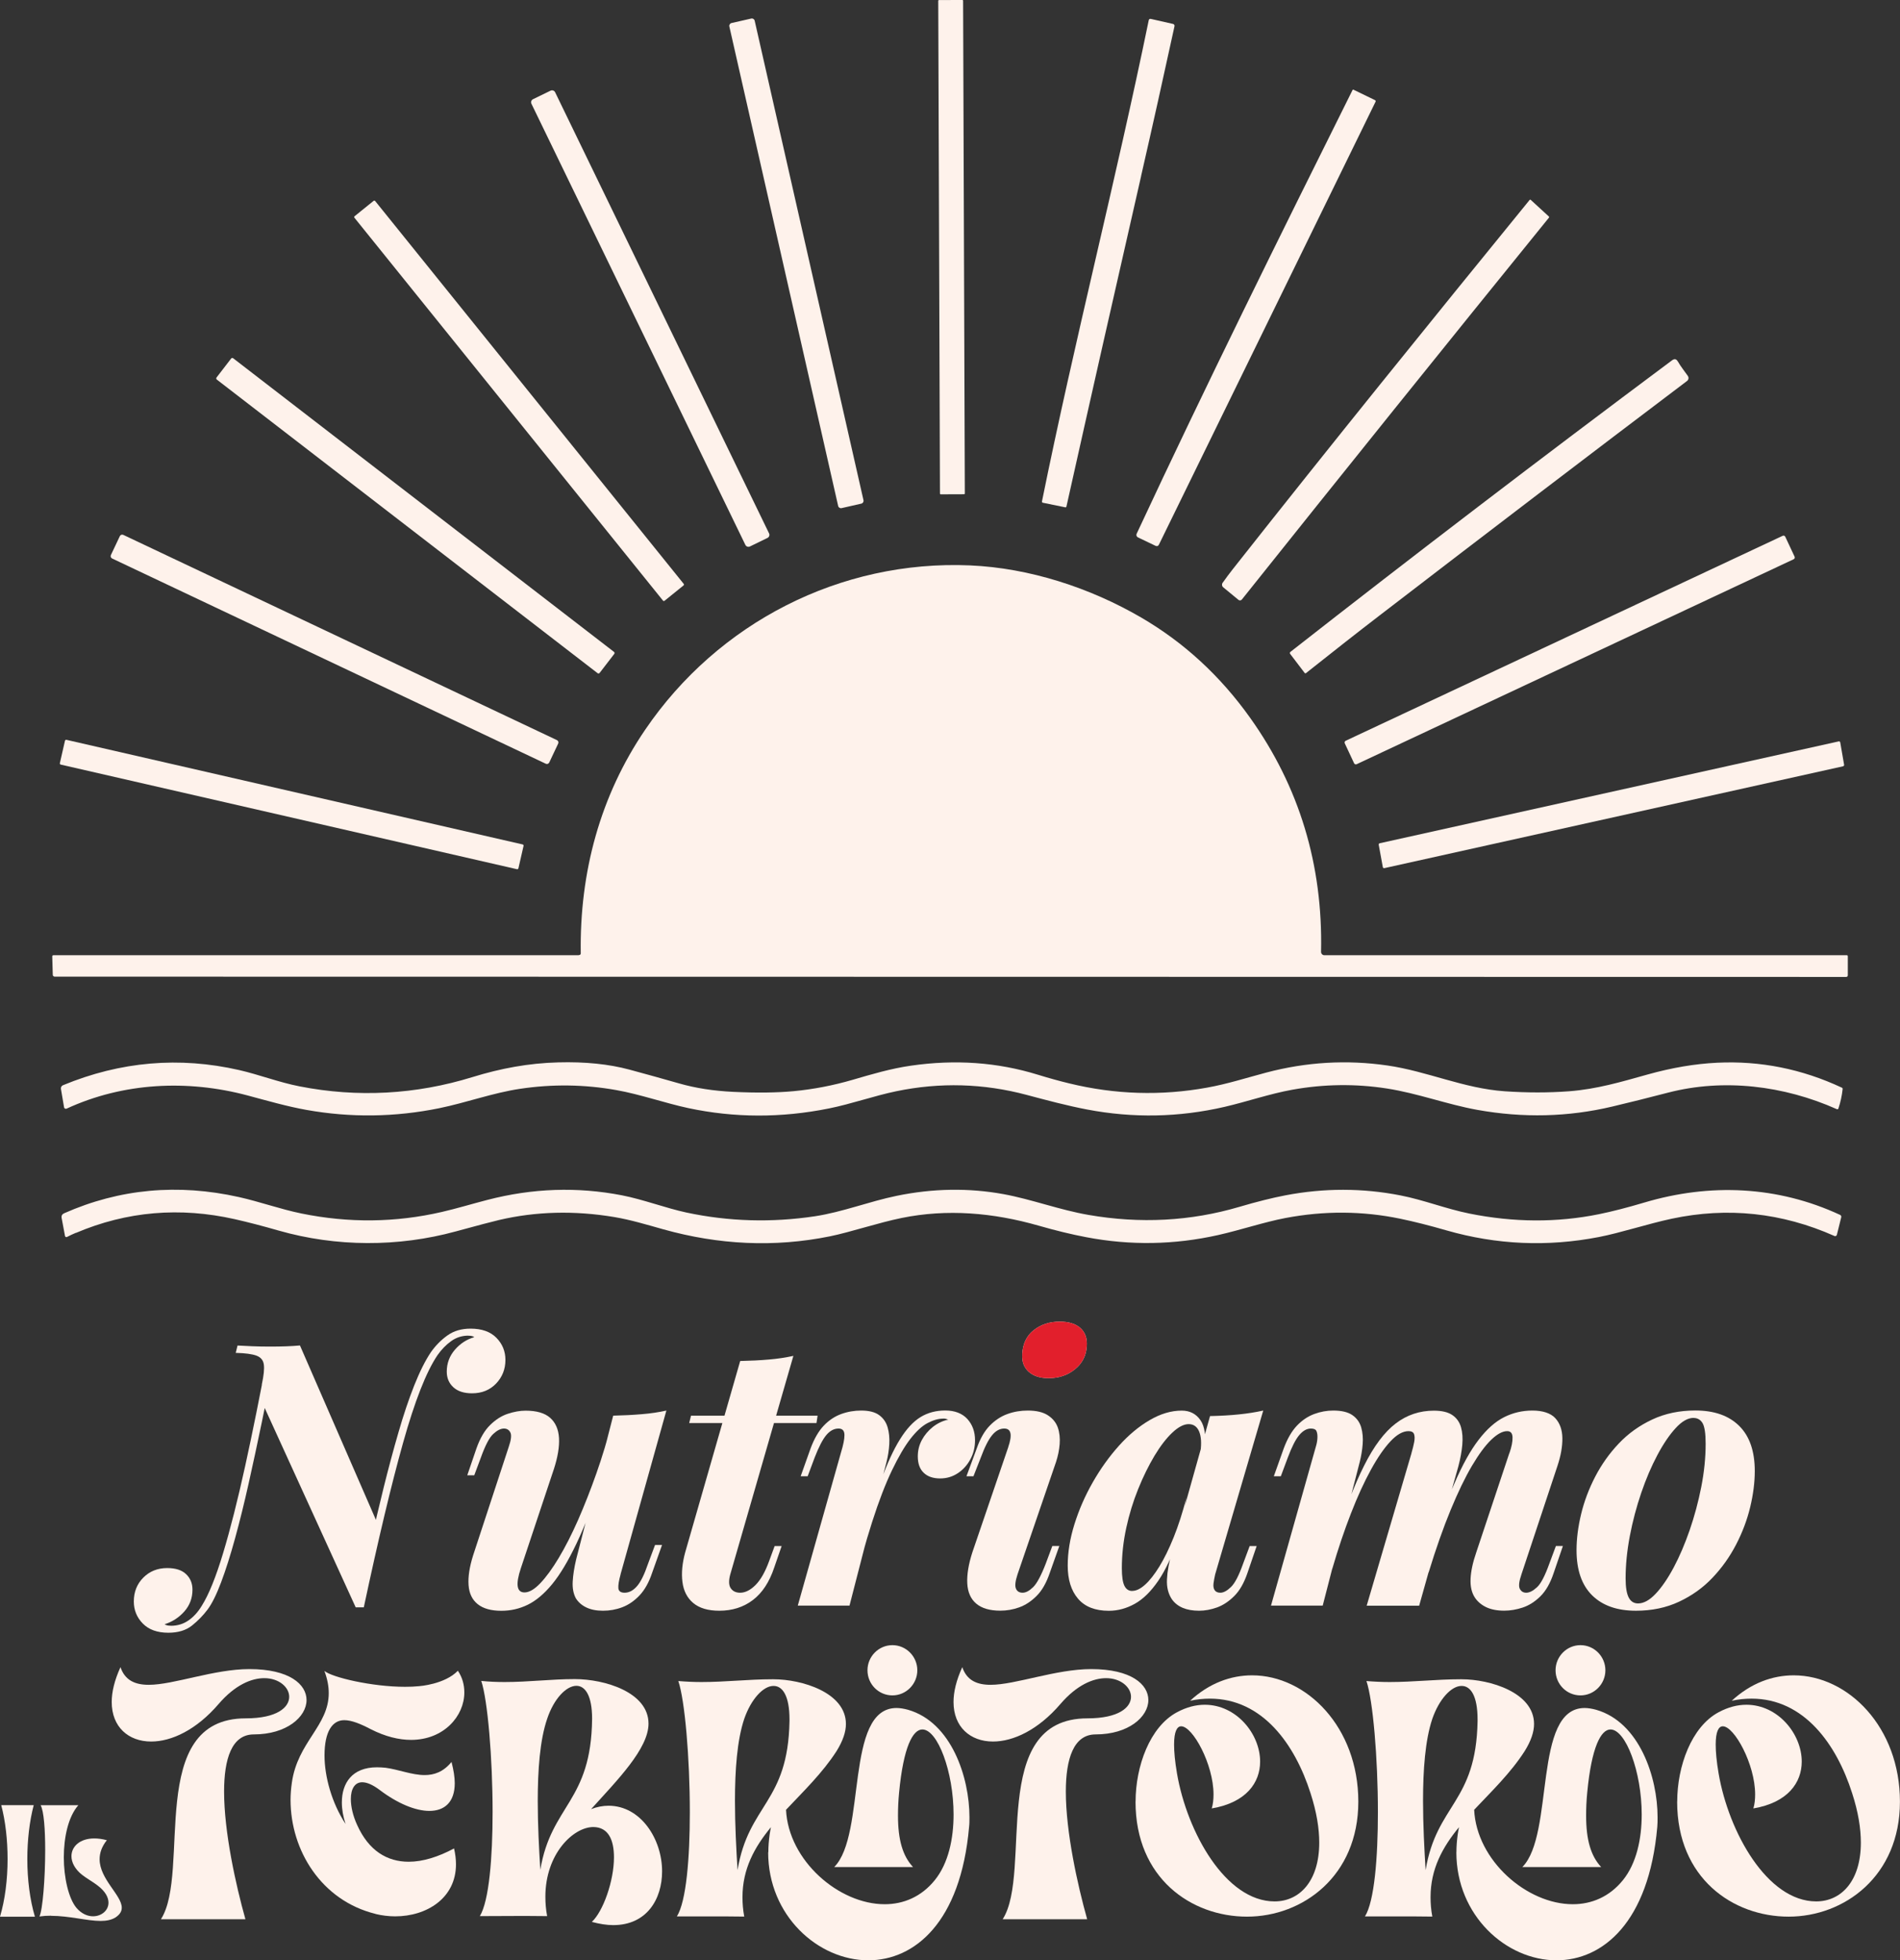 <svg width="223" height="230" viewBox="0 0 223 230" fill="none" xmlns="http://www.w3.org/2000/svg">
<rect x="0" y="0" width="223" height="230" fill="#333333" stroke="none"/>
<g clip-path="url(#clip0_372_3009)">
<path d="M20.052 190.746C20.824 190.746 21.514 190.539 22.121 190.118C22.721 189.704 23.238 189.131 23.673 188.413C24.507 187.094 25.342 185.023 26.19 182.206C27.039 179.39 27.901 175.986 28.777 171.996C29.653 168.006 30.536 163.622 31.426 158.851L32.157 159.756C31.695 162.11 31.219 164.505 30.715 166.929C30.212 169.359 29.701 171.727 29.184 174.039C28.667 176.352 28.136 178.499 27.591 180.48C27.046 182.462 26.501 184.181 25.956 185.63C25.411 187.08 24.88 188.15 24.363 188.841C23.845 189.531 23.238 190.152 22.535 190.718C21.831 191.278 20.907 191.561 19.755 191.561C18.465 191.561 17.465 191.202 16.761 190.484C16.058 189.766 15.706 188.903 15.706 187.895C15.706 186.776 16.078 185.837 16.823 185.092C17.568 184.346 18.5 183.974 19.624 183.974C20.603 183.974 21.341 184.208 21.838 184.685C22.342 185.161 22.59 185.768 22.59 186.514C22.59 187.494 22.273 188.337 21.645 189.055C21.01 189.773 20.238 190.277 19.32 190.566C19.403 190.622 19.507 190.67 19.624 190.698C19.741 190.725 19.886 190.739 20.052 190.739V190.746ZM41.752 188.592L30.812 164.63C30.812 164.167 30.805 163.801 30.791 163.532C30.777 163.256 30.757 162.89 30.729 162.434C30.957 161.371 31.04 160.591 30.964 160.087C30.895 159.583 30.605 159.238 30.101 159.052C29.598 158.865 28.791 158.755 27.666 158.727L27.88 157.864C28.343 157.892 28.908 157.919 29.584 157.947C30.26 157.975 30.971 157.988 31.715 157.988C33.067 157.988 34.226 157.947 35.206 157.857L44.331 178.803C44.159 179.749 44.007 180.591 43.876 181.323C43.745 182.054 43.621 182.848 43.51 183.69C43.393 184.54 43.276 185.327 43.145 186.058C43.014 186.79 42.862 187.632 42.69 188.578H41.745L41.752 188.592ZM54.967 156.704C54.222 156.704 53.546 156.918 52.946 157.353C52.346 157.781 51.815 158.334 51.353 158.989C50.029 160.943 48.684 164.374 47.304 169.29C45.925 174.205 44.393 180.639 42.696 188.592L42.096 187.384C42.524 185.458 42.986 183.387 43.476 181.157C43.966 178.934 44.49 176.697 45.048 174.453C45.607 172.21 46.18 170.07 46.773 168.033C47.359 165.997 47.98 164.16 48.621 162.538C49.27 160.916 49.918 159.618 50.58 158.637C51.125 157.864 51.774 157.208 52.519 156.677C53.264 156.145 54.167 155.883 55.229 155.883C56.547 155.883 57.561 156.242 58.264 156.96C58.968 157.678 59.32 158.541 59.32 159.549C59.32 160.639 58.954 161.564 58.223 162.331C57.492 163.09 56.554 163.47 55.402 163.47C54.457 163.47 53.726 163.235 53.208 162.759C52.691 162.282 52.436 161.675 52.436 160.929C52.436 159.956 52.753 159.1 53.381 158.368C54.015 157.636 54.774 157.139 55.664 156.884C55.609 156.829 55.512 156.78 55.381 156.753C55.25 156.725 55.119 156.711 54.974 156.711L54.967 156.704Z" fill="#FEF2EB"/>
<path d="M70.728 173.252C69.666 176.414 68.645 179.017 67.672 181.074C66.693 183.131 65.741 184.726 64.81 185.858C63.879 186.99 62.92 187.798 61.947 188.275C60.968 188.751 59.94 188.986 58.85 188.986C57.643 188.986 56.719 188.73 56.071 188.212C55.422 187.695 55.063 186.949 54.995 185.969C54.925 184.995 55.105 183.829 55.532 182.476L59.706 169.766C59.995 168.931 60.057 168.365 59.899 168.061C59.74 167.757 59.492 167.605 59.147 167.605C58.774 167.605 58.354 167.812 57.898 168.233C57.436 168.648 56.953 169.58 56.436 171.016L55.664 173.087H54.843L55.919 169.939C56.346 168.73 56.885 167.812 57.533 167.184C58.181 166.549 58.864 166.114 59.602 165.872C60.333 165.631 61.03 165.506 61.692 165.506C62.982 165.506 63.948 165.79 64.575 166.349C65.203 166.908 65.548 167.702 65.61 168.717C65.665 169.738 65.465 170.953 65.01 172.355L61.133 183.987C60.499 185.886 60.644 186.832 61.561 186.832C62.106 186.832 62.727 186.473 63.41 185.755C64.099 185.037 64.824 184.043 65.582 182.779C66.341 181.516 67.093 180.039 67.845 178.34C68.59 176.642 69.307 174.819 69.997 172.866C70.687 170.912 71.287 168.917 71.804 166.873L70.728 173.252ZM72.839 184.712C72.639 185.43 72.549 185.969 72.576 186.328C72.604 186.687 72.853 186.866 73.308 186.866C73.825 186.866 74.308 186.618 74.749 186.114C75.198 185.61 75.632 184.726 76.06 183.463L76.881 181.267H77.701L76.536 184.54C76.163 185.658 75.667 186.542 75.053 187.191C74.432 187.84 73.763 188.295 73.032 188.571C72.301 188.848 71.549 188.979 70.769 188.979C69.99 188.979 69.342 188.848 68.811 188.592C68.279 188.337 67.872 187.978 67.583 187.515C67.293 186.97 67.176 186.314 67.217 185.555C67.258 184.795 67.396 183.925 67.624 182.945L71.97 166.093C73.149 166.066 74.26 166.01 75.308 165.921C76.356 165.838 77.322 165.693 78.212 165.493L72.832 184.712H72.839Z" fill="#FEF2EB"/>
<path d="M85.71 184.713C85.51 185.458 85.531 186.004 85.772 186.349C86.014 186.694 86.379 186.867 86.869 186.867C87.469 186.867 88.076 186.563 88.676 185.962C89.276 185.362 89.807 184.423 90.269 183.159L90.918 181.392H91.739L90.876 183.891C90.304 185.617 89.463 186.894 88.359 187.729C87.255 188.565 85.938 188.979 84.42 188.979C83.103 188.979 82.082 188.675 81.365 188.075C80.647 187.474 80.227 186.646 80.096 185.596C79.964 184.547 80.075 183.394 80.42 182.131L86.876 159.68C88.111 159.653 89.228 159.597 90.235 159.508C91.242 159.425 92.201 159.28 93.118 159.08L85.71 184.72V184.713ZM95.96 166.094L95.829 166.957H80.889L81.103 166.094H95.96Z" fill="#FEF2EB"/>
<path d="M99.705 188.378H93.635L98.891 169.759C99.091 168.986 99.153 168.434 99.084 168.102C99.015 167.771 98.787 167.605 98.415 167.605C97.897 167.605 97.422 167.854 96.994 168.358C96.566 168.862 96.104 169.745 95.614 171.009L94.794 173.204H93.973L95.138 169.932C95.566 168.786 96.083 167.895 96.69 167.26C97.29 166.632 97.973 166.176 98.732 165.9C99.491 165.624 100.277 165.493 101.077 165.493C101.995 165.493 102.698 165.672 103.188 166.031C103.678 166.39 104.009 166.873 104.181 167.474C104.354 168.075 104.416 168.731 104.374 169.435C104.333 170.139 104.223 170.836 104.05 171.526L99.705 188.378ZM110.727 166.439C110.155 166.439 109.534 166.611 108.879 166.956C108.216 167.301 107.547 167.923 106.857 168.806C106.168 169.697 105.443 170.933 104.685 172.514C103.926 174.095 103.147 176.11 102.36 178.568C101.567 181.026 100.76 183.987 99.925 187.467L100.87 181.647C101.788 178.485 102.622 175.876 103.367 173.805C104.112 171.734 104.864 170.091 105.63 168.869C106.388 167.647 107.195 166.777 108.044 166.259C108.892 165.741 109.858 165.486 110.948 165.486C112.038 165.486 112.927 165.817 113.534 166.48C114.134 167.143 114.438 167.971 114.438 168.979C114.438 169.787 114.259 170.525 113.9 171.195C113.541 171.872 113.052 172.417 112.438 172.831C111.817 173.245 111.127 173.459 110.348 173.459C109.513 173.459 108.872 173.239 108.409 172.79C107.947 172.348 107.72 171.706 107.72 170.871C107.72 170.18 107.878 169.545 108.196 168.951C108.513 168.365 108.941 167.854 109.485 167.419C110.03 166.991 110.631 166.701 111.293 166.556C111.21 166.528 111.12 166.501 111.031 166.473C110.948 166.445 110.844 166.432 110.727 166.432V166.439Z" fill="#FEF2EB"/>
<path d="M118.343 169.759C118.832 168.323 118.674 167.605 117.867 167.605C117.349 167.605 116.874 167.861 116.446 168.379C116.018 168.896 115.57 169.773 115.115 171.009L114.252 173.204H113.432L114.639 169.932C115.039 168.786 115.549 167.895 116.17 167.26C116.784 166.632 117.474 166.176 118.239 165.9C118.998 165.624 119.798 165.493 120.626 165.493C121.633 165.493 122.419 165.679 122.992 166.052C123.564 166.425 123.951 166.908 124.157 167.495C124.357 168.082 124.426 168.731 124.371 169.435C124.316 170.139 124.171 170.836 123.944 171.527L119.426 184.712C119.17 185.486 119.101 186.045 119.233 186.369C119.364 186.701 119.626 186.866 120.026 186.866C120.398 186.866 120.805 186.652 121.254 186.217C121.695 185.789 122.192 184.864 122.737 183.456L123.509 181.385H124.33L123.212 184.533C122.812 185.713 122.295 186.618 121.661 187.246C121.026 187.881 120.35 188.323 119.619 188.585C118.888 188.848 118.15 188.972 117.405 188.972C116.17 188.972 115.232 188.696 114.584 188.15C113.935 187.605 113.583 186.811 113.528 185.782C113.473 184.747 113.673 183.525 114.128 182.117L118.35 169.752L118.343 169.759ZM119.977 158.9C120.033 157.664 120.488 156.718 121.336 156.056C122.185 155.393 123.192 155.062 124.371 155.062C125.433 155.062 126.247 155.31 126.806 155.814C127.365 156.318 127.613 157.015 127.558 157.906C127.503 159.024 127.041 159.935 126.178 160.64C125.316 161.344 124.282 161.696 123.081 161.696C122.074 161.696 121.295 161.447 120.736 160.943C120.178 160.439 119.922 159.756 119.984 158.9H119.977Z" fill="#FEF2EB"/>
<path d="M119.978 158.9C120.033 157.664 120.488 156.718 121.337 156.056C122.185 155.393 123.192 155.062 124.372 155.062C125.434 155.062 126.248 155.31 126.806 155.814C127.365 156.318 127.613 157.015 127.558 157.906C127.503 159.024 127.041 159.935 126.179 160.64C125.317 161.344 124.282 161.696 123.082 161.696C122.075 161.696 121.295 161.447 120.737 160.943C120.178 160.439 119.923 159.756 119.985 158.9H119.978Z" fill="#E21F2C"/>
<path d="M132.897 186.652C133.359 186.652 133.856 186.411 134.401 185.92C134.945 185.43 135.504 184.719 136.077 183.787C136.649 182.855 137.208 181.709 137.753 180.363C138.298 179.01 138.801 177.45 139.263 175.669L138.318 180.363C137.601 182.489 136.815 184.188 135.953 185.451C135.09 186.714 134.173 187.619 133.193 188.164C132.214 188.709 131.2 188.986 130.138 188.986C128.531 188.986 127.324 188.509 126.523 187.563C125.716 186.618 125.316 185.32 125.316 183.684C125.316 182.13 125.579 180.508 126.11 178.817C126.641 177.118 127.358 175.482 128.262 173.901C129.165 172.32 130.186 170.898 131.317 169.635C132.449 168.371 133.656 167.364 134.932 166.618C136.208 165.872 137.463 165.5 138.698 165.5C139.643 165.5 140.374 165.872 140.891 166.618C141.409 167.364 141.567 168.53 141.367 170.111L140.891 170.367C141.036 169.331 140.981 168.53 140.739 167.95C140.498 167.377 140.084 167.087 139.512 167.087C138.939 167.087 138.298 167.419 137.594 168.082C136.891 168.744 136.194 169.649 135.504 170.795C134.814 171.948 134.173 173.245 133.587 174.695C133 176.145 132.531 177.671 132.186 179.265C131.842 180.86 131.669 182.434 131.669 183.987C131.669 184.968 131.773 185.651 131.973 186.058C132.173 186.459 132.476 186.659 132.876 186.659L132.897 186.652ZM142.022 166.142C143.257 166.114 144.375 166.052 145.382 165.948C146.389 165.845 147.347 165.7 148.265 165.493L142.623 184.712C142.54 185.085 142.471 185.437 142.429 185.769C142.388 186.1 142.429 186.362 142.56 186.562C142.692 186.763 142.912 186.866 143.23 186.866C143.602 186.866 144.016 186.645 144.478 186.197C144.94 185.755 145.409 184.837 145.899 183.463L146.671 181.392H147.492L146.416 184.54C146.016 185.72 145.499 186.625 144.864 187.253C144.23 187.888 143.561 188.33 142.843 188.592C142.126 188.848 141.422 188.979 140.733 188.979C139.243 188.979 138.18 188.53 137.546 187.639C137.118 187.004 136.918 186.224 136.966 185.292C137.008 184.36 137.201 183.29 137.546 182.082L142.022 166.135V166.142Z" fill="#FEF2EB"/>
<path d="M155.245 188.378H149.175L154.431 169.759C154.548 169.386 154.61 169.034 154.624 168.703C154.638 168.371 154.603 168.109 154.514 167.909C154.431 167.709 154.21 167.605 153.865 167.605C153.375 167.605 152.92 167.861 152.486 168.378C152.051 168.896 151.61 169.773 151.148 171.009L150.327 173.204H149.506L150.672 169.932C151.099 168.786 151.617 167.895 152.224 167.26C152.824 166.632 153.5 166.176 154.245 165.9C154.989 165.624 155.734 165.493 156.486 165.493C157.459 165.493 158.211 165.672 158.728 166.031C159.245 166.39 159.59 166.873 159.763 167.474C159.935 168.075 159.99 168.73 159.935 169.435C159.88 170.139 159.763 170.836 159.59 171.526L155.245 188.378ZM165.66 170.491C165.805 170.001 165.908 169.566 165.984 169.179C166.053 168.793 166.046 168.482 165.964 168.254C165.881 168.026 165.66 167.909 165.315 167.909C164.653 167.909 163.95 168.302 163.205 169.096C162.46 169.89 161.687 171.002 160.901 172.438C160.108 173.874 159.328 175.586 158.556 177.567C157.783 179.548 157.052 181.716 156.362 184.077L156.576 181.102C157.783 177.284 158.956 174.226 160.108 171.948C161.253 169.662 162.487 168.019 163.812 167.011C165.129 166.004 166.626 165.506 168.288 165.506C169.233 165.506 169.957 165.679 170.461 166.024C170.964 166.369 171.302 166.846 171.475 167.446C171.647 168.047 171.696 168.737 171.627 169.517C171.558 170.291 171.406 171.126 171.171 172.017L166.564 188.392H160.404L165.66 170.512V170.491ZM177.158 170.491C177.421 169.745 177.538 169.124 177.524 168.641C177.51 168.151 177.303 167.909 176.896 167.909C176.351 167.909 175.724 168.247 175.02 168.924C174.317 169.6 173.565 170.622 172.758 171.982C171.951 173.349 171.123 175.068 170.261 177.153C169.399 179.238 168.536 181.682 167.674 184.498L167.757 182.172C168.792 178.899 169.771 176.179 170.709 174.026C171.64 171.872 172.585 170.166 173.551 168.917C174.51 167.667 175.51 166.784 176.545 166.266C177.579 165.748 178.683 165.493 179.862 165.493C181.042 165.493 181.987 165.79 182.532 166.376C183.077 166.963 183.359 167.75 183.373 168.724C183.387 169.704 183.194 170.795 182.794 171.996L178.572 184.705C178.283 185.541 178.221 186.107 178.379 186.411C178.538 186.714 178.786 186.866 179.131 186.866C179.504 186.866 179.917 186.659 180.38 186.238C180.842 185.824 181.325 184.899 181.842 183.456L182.614 181.385H183.435L182.359 184.533C181.959 185.741 181.435 186.659 180.787 187.294C180.138 187.929 179.448 188.364 178.717 188.606C177.986 188.848 177.262 188.972 176.545 188.972C175.71 188.972 175.006 188.834 174.434 188.564C173.861 188.288 173.413 187.909 173.096 187.425C172.723 186.852 172.558 186.121 172.599 185.23C172.64 184.339 172.861 183.304 173.268 182.13L177.145 170.498L177.158 170.491Z" fill="#FEF2EB"/>
<path d="M185.035 181.868C185.035 180.549 185.214 179.141 185.573 177.643C185.932 176.152 186.484 174.681 187.229 173.245C187.974 171.81 188.898 170.512 190.008 169.345C191.112 168.178 192.422 167.246 193.926 166.542C195.43 165.838 197.12 165.486 198.982 165.486C201.189 165.486 202.907 166.086 204.128 167.295C205.349 168.503 205.956 170.27 205.956 172.597C205.956 173.915 205.776 175.323 205.418 176.822C205.059 178.313 204.507 179.783 203.762 181.219C203.017 182.655 202.093 183.953 200.982 185.12C199.879 186.286 198.568 187.218 197.065 187.922C195.561 188.627 193.871 188.979 192.009 188.979C189.795 188.979 188.084 188.378 186.863 187.17C185.642 185.962 185.035 184.195 185.035 181.868ZM198.768 166.356C198.106 166.356 197.409 166.749 196.678 167.543C195.947 168.337 195.23 169.386 194.526 170.712C193.823 172.03 193.188 173.515 192.629 175.151C192.071 176.787 191.622 178.478 191.291 180.211C190.96 181.951 190.795 183.608 190.795 185.189C190.795 186.224 190.919 186.97 191.16 187.432C191.402 187.895 191.767 188.123 192.257 188.123C192.919 188.123 193.609 187.743 194.326 186.984C195.044 186.224 195.747 185.196 196.437 183.905C197.127 182.614 197.747 181.157 198.313 179.528C198.872 177.905 199.327 176.214 199.672 174.467C200.017 172.714 200.189 171.023 200.189 169.379C200.189 168.171 200.065 167.371 199.824 166.963C199.582 166.563 199.23 166.363 198.768 166.363V166.356Z" fill="#FEF2EB"/>
<path d="M18.892 225.168C22.445 219.617 17.072 201.606 28.839 201.606C32.522 201.606 33.943 200.315 33.943 199.079C33.943 197.961 32.75 196.891 31.018 196.891C29.522 196.891 27.597 197.671 25.666 199.914C23.045 202.973 20.12 204.326 17.747 204.326C15.071 204.326 13.112 202.614 13.112 199.687C13.112 198.506 13.437 197.139 14.14 195.6C14.671 197.16 15.864 197.671 17.465 197.671C20.389 197.671 25.114 195.827 29.273 195.827C33.964 195.827 35.978 197.615 35.978 199.459C35.978 201.433 33.64 203.49 29.791 203.49C27.19 203.49 26.301 206.376 26.301 210.201C26.301 214.93 27.666 221.129 28.804 225.175H18.892V225.168Z" fill="#FEF2EB"/>
<path d="M44.069 224.546C37.73 222.986 34.102 217.118 34.102 211.167C34.102 210.504 34.157 209.835 34.253 209.172C34.916 204.381 38.585 202.503 38.585 198.644C38.585 197.864 38.433 197.008 38.075 196.041C38.964 196.801 43.675 197.905 47.531 197.905C48.117 197.905 48.669 197.884 49.2 197.829C49.2 197.829 52.201 197.622 53.739 196.021C54.27 196.801 54.498 197.677 54.498 198.568C54.498 201.343 52.084 204.132 48.249 204.132C46.828 204.132 45.227 203.753 43.482 202.862C42.324 202.254 41.261 201.82 40.406 201.82C39.02 201.82 38.088 203.131 38.088 205.962C38.088 208.412 38.923 211.512 40.558 213.997C40.275 213.141 40.123 212.285 40.123 211.471C40.123 209.193 41.337 207.349 44.241 207.349C44.565 207.349 44.903 207.37 45.269 207.405C46.786 207.612 48.366 208.261 49.842 208.261C50.946 208.261 52.029 207.902 52.994 206.721C53.242 207.688 53.373 208.509 53.373 209.213C53.373 211.457 52.16 212.465 50.394 212.465C48.759 212.465 46.655 211.588 44.6 210.035C43.724 209.372 43.041 209.103 42.51 209.103C41.62 209.103 41.178 209.917 41.178 211.077C41.178 211.968 41.427 213.052 41.917 214.115C43.282 217.152 45.448 218.43 47.973 218.43C49.628 218.43 51.449 217.857 53.291 216.869C53.443 217.532 53.518 218.14 53.518 218.733C53.518 222.703 50.083 224.836 46.379 224.836C45.621 224.836 44.821 224.739 44.062 224.553L44.069 224.546Z" fill="#FEF2EB"/>
<path d="M69.459 225.492C70.79 224.256 72.06 220.687 72.06 217.912C72.06 215.875 71.411 214.377 69.645 214.357C67.293 214.357 64.01 217.491 64.01 222.53C64.01 223.255 64.065 224.015 64.217 224.809L61.575 224.788L56.319 224.809C57.402 223.021 57.816 217.946 57.816 212.589C57.816 206.224 57.23 199.438 56.485 197.215C57.416 197.312 58.327 197.346 59.216 197.346C62.044 197.346 64.707 197.001 67.459 197.001C70.97 197.001 76.115 198.54 76.115 202.227C76.115 205.175 72.432 208.875 69.376 212.258C70.059 211.989 70.763 211.858 71.425 211.858C75.205 211.858 77.709 215.772 77.709 219.555C77.709 222.807 75.922 225.865 71.977 225.865C71.218 225.865 70.384 225.734 69.452 225.485L69.459 225.492ZM69.494 201.647C69.494 198.927 68.68 197.788 67.652 197.788C66.473 197.788 65.01 199.286 64.217 201.668C63.362 204.16 63.114 207.708 63.114 211.319C63.114 214.115 63.265 216.945 63.417 219.376C64.686 211.733 69.397 211.429 69.494 201.647Z" fill="#FEF2EB"/>
<path d="M90.179 217.325C90.179 216.642 90.234 215.937 90.331 215.233C90.372 214.95 90.427 214.647 90.483 214.377C88.544 216.731 87.144 219.279 87.144 222.586C87.144 223.311 87.199 224.07 87.351 224.864C86.04 224.843 84.73 224.843 83.399 224.843H79.446C80.55 223.076 80.964 217.981 80.964 212.603C80.964 206.238 80.377 199.452 79.612 197.229C80.543 197.305 81.433 197.346 82.329 197.346C85.178 197.346 87.834 197.022 90.607 197.022H90.8C94.083 197.022 99.284 198.561 99.284 202.268C99.284 203.18 98.939 204.243 98.18 205.458C96.525 208.026 94.29 210.173 92.255 212.334C92.538 218.285 98.442 223.414 103.836 223.414C106.023 223.414 108.127 222.558 109.72 220.584C111.313 218.609 111.92 215.737 111.92 212.886C111.92 207.867 110.044 202.91 108.258 202.91C107.14 202.91 106.037 204.947 105.526 210.304C105.43 211.291 105.395 212.189 105.395 213.024C105.395 215.855 105.947 217.753 107.161 219.051H97.911C101.726 215.213 99.105 200.391 105.223 200.391C105.623 200.391 106.078 200.467 106.568 200.598C111.679 202.061 113.783 208.544 113.783 213.197C113.783 213.597 113.783 213.977 113.741 214.336C112.755 225.568 107.326 229.993 101.912 229.993C96.007 229.993 90.158 224.746 90.158 217.318L90.179 217.325ZM92.662 201.93V201.737C92.662 198.962 91.848 197.802 90.8 197.802H90.779C89.6 197.802 88.158 199.321 87.344 201.682C86.509 204.174 86.261 207.688 86.261 211.278C86.261 214.087 86.413 216.959 86.565 219.41C87.855 211.637 92.49 211.54 92.662 201.93ZM101.815 195.965C101.815 194.35 103.126 193.018 104.74 193.018C106.354 193.018 107.664 194.35 107.664 195.965C107.664 197.581 106.354 198.913 104.74 198.913C103.126 198.913 101.815 197.602 101.815 195.965Z" fill="#FEF2EB"/>
<path d="M117.687 225.168C121.24 219.617 115.866 201.606 127.634 201.606C131.317 201.606 132.745 200.315 132.745 199.079C132.745 197.961 131.552 196.891 129.82 196.891C128.324 196.891 126.399 197.671 124.468 199.914C121.847 202.973 118.922 204.326 116.549 204.326C113.873 204.326 111.914 202.614 111.914 199.687C111.914 198.506 112.238 197.139 112.942 195.6C113.473 197.16 114.666 197.671 116.266 197.671C119.191 197.671 123.916 195.827 128.075 195.827C132.766 195.827 134.78 197.615 134.78 199.459C134.78 201.433 132.441 203.49 128.592 203.49C125.992 203.49 125.095 206.376 125.095 210.201C125.095 214.93 126.461 221.129 127.599 225.175H117.687V225.168Z" fill="#FEF2EB"/>
<path d="M133.282 211.374C133.282 207.232 134.952 202.593 138.145 200.888C139.283 200.28 140.366 200.011 141.408 200.011C145.112 200.011 147.898 203.435 147.898 206.68C147.898 209.131 146.284 211.485 142.222 212.175C142.373 211.664 142.429 211.112 142.429 210.539C142.429 206.984 139.98 202.538 138.635 202.538C138.138 202.538 137.8 203.166 137.8 204.685C137.8 205.52 137.897 206.645 138.145 208.088C139.325 214.95 143.843 223.083 149.595 223.083C152.52 223.083 154.837 220.708 154.837 216.186C154.837 214.529 154.534 212.596 153.81 210.373C151.989 204.671 148.188 199.293 142.001 199.293C141.263 199.293 140.483 199.369 139.683 199.541C141.925 197.47 144.47 196.559 146.953 196.559C153.354 196.559 159.424 202.641 159.424 211.381C159.424 220.121 152.892 224.871 146.36 224.871C139.828 224.871 133.275 220.37 133.275 211.381L133.282 211.374Z" fill="#FEF2EB"/>
<path d="M170.937 217.325C170.937 216.642 170.992 215.937 171.089 215.233C171.13 214.95 171.185 214.647 171.24 214.377C169.302 216.731 167.902 219.279 167.902 222.586C167.902 223.311 167.957 224.07 168.109 224.864C166.798 224.843 165.488 224.843 164.156 224.843H160.204C161.308 223.076 161.722 217.981 161.722 212.603C161.722 206.238 161.135 199.452 160.377 197.229C161.308 197.305 162.198 197.346 163.094 197.346C165.943 197.346 168.599 197.022 171.371 197.022H171.564C174.848 197.022 180.049 198.561 180.049 202.268C180.049 203.18 179.704 204.243 178.945 205.458C177.296 208.026 175.055 210.173 173.02 212.334C173.303 218.285 179.207 223.414 184.601 223.414C186.788 223.414 188.891 222.558 190.485 220.584C192.078 218.609 192.685 215.737 192.685 212.886C192.685 207.867 190.802 202.91 189.022 202.91C187.905 202.91 186.801 204.947 186.291 210.304C186.194 211.291 186.16 212.189 186.16 213.024C186.16 215.855 186.712 217.753 187.926 219.051H178.676C182.49 215.213 179.869 200.391 185.987 200.391C186.387 200.391 186.843 200.467 187.332 200.598C192.437 202.061 194.547 208.544 194.547 213.197C194.547 213.597 194.547 213.977 194.513 214.336C193.527 225.568 188.098 229.993 182.683 229.993C176.779 229.993 170.93 224.746 170.93 217.318L170.937 217.325ZM173.42 201.93V201.737C173.42 198.962 172.606 197.802 171.558 197.802H171.537C170.357 197.802 168.916 199.321 168.102 201.682C167.267 204.174 167.019 207.688 167.019 211.278C167.019 214.087 167.171 216.959 167.322 219.41C168.612 211.637 173.248 211.54 173.42 201.93ZM182.573 195.965C182.573 194.35 183.884 193.018 185.498 193.018C187.112 193.018 188.422 194.35 188.422 195.965C188.422 197.581 187.112 198.913 185.498 198.913C183.884 198.913 182.573 197.602 182.573 195.965Z" fill="#FEF2EB"/>
<path d="M196.851 211.374C196.851 207.232 198.52 202.593 201.713 200.888C202.852 200.28 203.935 200.011 204.976 200.011C208.68 200.011 211.467 203.435 211.467 206.68C211.467 209.131 209.853 211.485 205.79 212.175C205.942 211.664 205.997 211.112 205.997 210.539C205.997 206.984 203.548 202.538 202.203 202.538C201.707 202.538 201.369 203.166 201.369 204.685C201.369 205.52 201.465 206.645 201.713 208.088C202.893 214.95 207.411 223.083 213.164 223.083C216.088 223.083 218.406 220.708 218.406 216.186C218.406 214.529 218.102 212.596 217.378 210.373C215.557 204.671 211.756 199.293 205.569 199.293C204.831 199.293 204.052 199.369 203.252 199.541C205.493 197.47 208.039 196.559 210.522 196.559C216.923 196.559 222.993 202.641 222.993 211.381C222.993 220.121 216.461 224.871 209.929 224.871C203.396 224.871 196.844 220.37 196.844 211.381L196.851 211.374Z" fill="#FEF2EB"/>
<path d="M0 224.877C0.593 222.896 0.89 220.5 0.89 218.119C0.89 215.882 0.641 213.666 0.145 211.788H3.959C3.463 213.666 3.207 215.889 3.207 218.126C3.207 220.494 3.504 222.882 4.097 224.877H0Z" fill="#FEF2EB"/>
<path d="M5.994 224.76C5.538 224.76 5.076 224.787 4.628 224.85C5.007 224.104 5.304 220.383 5.304 217.069C5.304 214.667 5.152 212.471 4.766 211.795H9.194C8.001 213.162 7.49 215.571 7.49 217.925C7.49 220.279 8.049 222.751 8.98 223.849C9.574 224.539 10.284 224.829 10.919 224.829C11.905 224.829 12.733 224.152 12.733 223.234C12.733 222.64 12.395 221.943 11.512 221.26C10.919 220.79 10.291 220.473 9.636 219.969C8.78 219.285 8.387 218.498 8.387 217.78C8.387 216.641 9.373 215.695 11.07 215.695C11.512 215.695 12.002 215.758 12.54 215.903C11.919 216.683 11.691 217.428 11.691 218.139C11.691 220.466 14.291 222.357 14.291 223.821C14.291 224.235 14.085 224.608 13.574 224.953C13.098 225.257 12.498 225.374 11.815 225.374C10.222 225.374 8.132 224.774 5.994 224.774V224.76Z" fill="#FEF2EB"/>
<path d="M112.948 -0.002L110.21 0.008C110.16 0.008 110.12 0.048 110.12 0.098L110.322 57.908C110.322 57.958 110.363 57.998 110.412 57.998L113.15 57.988C113.2 57.988 113.24 57.948 113.24 57.898L113.038 0.088C113.038 0.038 112.998 -0.002 112.948 -0.002Z" fill="#FEF2EB"/>
<path d="M88.172 2.177L85.858 2.703C85.676 2.744 85.562 2.926 85.603 3.108L98.373 59.361C98.414 59.543 98.595 59.657 98.777 59.615L101.091 59.089C101.273 59.048 101.387 58.867 101.345 58.684L88.576 2.432C88.535 2.249 88.354 2.135 88.172 2.177Z" fill="#FEF2EB"/>
<path d="M133.931 20.662C130.917 33.848 127.992 46.772 125.164 59.44C125.15 59.495 125.095 59.536 125.033 59.523L122.398 58.984C122.322 58.97 122.281 58.901 122.295 58.825C126.137 39.868 130.944 21.242 134.821 2.395C134.848 2.244 134.938 2.188 135.09 2.223L137.676 2.81C137.8 2.837 137.876 2.955 137.849 3.079C136.566 8.961 135.262 14.829 133.924 20.669L133.931 20.662Z" fill="#FEF2EB"/>
<path d="M161.432 11.964L136.028 63.886C135.938 64.072 135.793 64.12 135.607 64.031L133.559 63.05C133.4 62.974 133.331 62.781 133.407 62.622C141.567 45.129 150.12 27.877 158.749 10.556C158.769 10.521 158.811 10.5 158.852 10.521L161.37 11.743C161.466 11.791 161.487 11.86 161.439 11.957L161.432 11.964Z" fill="#FEF2EB"/>
<path d="M64.619 10.637L62.559 11.639C62.36 11.735 62.278 11.975 62.374 12.174L87.483 63.929C87.58 64.128 87.819 64.211 88.018 64.115L90.078 63.113C90.277 63.017 90.36 62.777 90.263 62.578L65.154 10.823C65.057 10.624 64.818 10.541 64.619 10.637Z" fill="#FEF2EB"/>
<path d="M143.498 68.38C143.877 67.841 144.277 67.303 144.691 66.778C156.321 52.032 167.819 37.832 179.524 23.465C179.566 23.41 179.614 23.41 179.662 23.451L181.8 25.412C181.8 25.412 181.835 25.488 181.807 25.523C169.598 40.579 157.583 55.519 145.753 70.341C145.657 70.458 145.484 70.479 145.36 70.382L143.567 68.905C143.408 68.773 143.381 68.546 143.498 68.373V68.38Z" fill="#FEF2EB"/>
<path d="M43.849 23.567L41.621 25.366C41.565 25.412 41.556 25.494 41.602 25.551L77.813 70.466C77.858 70.523 77.941 70.531 77.997 70.486L80.225 68.687C80.281 68.641 80.29 68.559 80.245 68.502L44.033 23.587C43.988 23.531 43.906 23.522 43.849 23.567Z" fill="#FEF2EB"/>
<path d="M27.128 42.065L25.415 44.291C25.357 44.367 25.371 44.475 25.446 44.533L70.138 78.981C70.214 79.039 70.322 79.025 70.38 78.949L72.093 76.723C72.151 76.648 72.137 76.539 72.061 76.481L27.369 42.034C27.294 41.976 27.186 41.99 27.128 42.065Z" fill="#FEF2EB"/>
<path d="M196.927 42.408C197.251 42.988 197.714 43.554 198.1 44.107C198.231 44.3 198.19 44.562 198.003 44.7C186.691 53.247 174.682 62.401 161.977 72.163C159.404 74.137 156.514 76.409 153.286 78.97C153.238 79.011 153.169 79.004 153.127 78.956L151.424 76.719C151.369 76.643 151.382 76.54 151.451 76.485C165.902 65.17 180.835 53.765 196.251 42.27C196.534 42.063 196.755 42.112 196.92 42.408H196.927Z" fill="#FEF2EB"/>
<path d="M14.066 62.899L13.016 65.121C12.945 65.273 13.01 65.454 13.161 65.526L64.059 89.606C64.211 89.678 64.392 89.613 64.464 89.461L65.513 87.239C65.585 87.088 65.52 86.907 65.368 86.835L14.47 62.755C14.318 62.683 14.137 62.748 14.066 62.899Z" fill="#FEF2EB"/>
<path d="M209.232 62.863L157.943 86.909C157.83 86.963 157.781 87.098 157.834 87.212L158.928 89.55C158.981 89.664 159.117 89.713 159.231 89.66L210.519 65.614C210.633 65.561 210.682 65.425 210.629 65.311L209.534 62.973C209.481 62.859 209.345 62.81 209.232 62.863Z" fill="#FEF2EB"/>
<path d="M68.045 112.038C68.114 112.01 68.162 111.935 68.162 111.859C68.017 102.325 70.452 93.357 75.722 85.618C84.282 73.04 98.643 65.68 113.859 66.336C120.839 66.64 127.93 68.96 133.903 72.432C138.932 75.352 143.208 79.281 146.726 84.217C152.499 92.315 155.272 101.469 155.051 111.679C155.051 111.893 155.217 112.066 155.431 112.073C155.431 112.073 155.431 112.073 155.438 112.073H216.744C216.833 112.073 216.875 112.114 216.875 112.204V114.434C216.875 114.537 216.792 114.62 216.689 114.62L6.415 114.586C6.297 114.586 6.194 114.489 6.194 114.372L6.132 112.204C6.132 112.135 6.187 112.08 6.256 112.073C26.825 112.073 47.352 112.073 67.838 112.073C67.914 112.073 67.983 112.059 68.045 112.031V112.038Z" fill="#FEF2EB"/>
<path d="M7.626 86.909L7.026 89.534C7.008 89.612 7.056 89.69 7.134 89.708L60.674 101.98C60.752 101.998 60.83 101.95 60.847 101.872L61.448 99.247C61.466 99.169 61.417 99.091 61.339 99.073L7.8 86.801C7.722 86.783 7.644 86.832 7.626 86.909Z" fill="#FEF2EB"/>
<path d="M216.323 89.905L162.48 101.855C162.397 101.876 162.321 101.821 162.301 101.745L161.818 99.108C161.804 99.032 161.852 98.956 161.935 98.935L215.805 86.985C215.888 86.964 215.964 87.019 215.985 87.095L216.44 89.726C216.454 89.802 216.406 89.877 216.323 89.898V89.905Z" fill="#FEF2EB"/>
<path d="M7.822 130.07C7.712 130.118 7.581 130.07 7.532 129.967C7.526 129.946 7.519 129.932 7.519 129.911L7.153 127.764C7.119 127.578 7.222 127.392 7.395 127.323C14.154 124.533 21.045 123.94 28.081 125.548C30.398 126.08 32.764 126.991 35.144 127.454C41.979 128.8 48.815 128.413 55.429 126.377C58.761 125.348 62.037 124.734 65.534 124.644C68.687 124.561 71.466 124.844 73.874 125.493C75.743 125.997 77.688 126.536 79.716 127.115C81.62 127.661 83.737 127.992 86.076 128.103C88.835 128.234 91.194 128.206 93.166 128.02C95.477 127.799 97.774 127.357 100.057 126.694C102.285 126.045 104.547 125.369 106.913 125.031C112.114 124.278 117.074 124.63 121.798 126.087C123.081 126.48 124.309 126.825 125.496 127.109C130.876 128.42 136.27 128.586 141.677 127.606C144.029 127.184 146.292 126.46 148.63 125.838C153.334 124.596 158.073 124.319 162.846 125.01C167.523 125.686 171.792 127.702 176.607 128.034C179.228 128.213 181.746 128.213 184.153 128.034C187.415 127.785 190.264 126.936 193.375 126.066C196.217 125.272 198.934 124.81 201.528 124.685C206.598 124.437 211.488 125.417 216.179 127.612C216.248 127.647 216.275 127.695 216.268 127.771C216.185 128.544 216.02 129.311 215.772 130.056C215.751 130.125 215.675 130.16 215.613 130.139C215.613 130.139 215.606 130.139 215.599 130.139C209.364 127.357 202.301 126.508 195.789 128.192C193.375 128.821 191.188 129.366 189.223 129.829C184.043 131.057 178.766 131.182 173.386 130.215C169.827 129.573 166.385 128.268 162.777 127.709C159.094 127.136 155.39 127.184 151.665 127.854C149.051 128.324 146.347 129.256 143.726 129.863C138.373 131.099 133 131.202 127.599 130.174C125.275 129.732 122.861 129.09 120.509 128.462C115.439 127.109 110.328 126.964 105.175 128.034C102.644 128.558 99.905 129.525 97.291 130.049C91.704 131.175 86.2 131.161 80.785 130.008C78.074 129.428 75.115 128.386 72.343 127.896C68.597 127.226 64.831 127.178 61.044 127.744C57.878 128.213 54.747 129.366 51.546 130.022C46.352 131.078 41.165 131.147 35.978 130.222C33.695 129.815 31.35 129.138 29.053 128.524C21.962 126.632 14.444 127.019 7.822 130.07Z" fill="#FEF2EB"/>
<path d="M8.912 144.637C8.553 144.789 8.201 144.948 7.863 145.127C7.781 145.169 7.684 145.134 7.643 145.051C7.643 145.038 7.629 145.024 7.629 145.01C7.498 144.34 7.367 143.636 7.236 142.911C7.187 142.642 7.284 142.456 7.532 142.345C14.037 139.473 20.872 138.845 28.046 140.447C30.46 140.985 32.916 141.869 35.378 142.373C40.924 143.505 46.414 143.45 51.856 142.193C53.574 141.8 55.416 141.241 57.209 140.778C62.499 139.404 67.762 139.225 72.991 140.24C75.453 140.716 78.178 141.751 80.571 142.262C85.531 143.319 90.559 143.463 95.656 142.697C98.884 142.207 101.988 140.971 105.237 140.302C109.5 139.425 113.673 139.356 117.77 140.101C121.033 140.695 124.357 141.952 127.744 142.538C133.835 143.595 139.739 143.277 145.443 141.6C147.526 140.985 149.34 140.536 150.879 140.24C155.403 139.377 159.908 139.377 164.377 140.253C167.074 140.778 169.716 141.827 172.454 142.38C177.662 143.429 182.732 143.457 187.664 142.456C189.222 142.138 190.995 141.682 192.968 141.096C200.7 138.79 208.639 139.135 215.971 142.538C216.075 142.587 216.13 142.697 216.102 142.815L215.592 144.872C215.564 144.982 215.454 145.051 215.337 145.024C215.323 145.024 215.316 145.017 215.302 145.01C209.122 142.269 202.756 141.593 196.203 142.987C193.396 143.588 190.167 144.651 187.664 145.134C181.614 146.308 175.655 146.045 169.764 144.354C167.778 143.781 165.971 143.325 164.343 142.987C159.914 142.069 155.424 142.041 150.872 142.904C148.395 143.374 145.595 144.313 142.988 144.899C137.828 146.059 132.669 146.142 127.496 145.155C125.744 144.824 123.881 144.368 121.909 143.802C116.549 142.269 111.155 141.814 105.837 142.897C103.057 143.464 99.816 144.561 97.415 145.051C90.849 146.384 84.33 146.039 77.874 144.237C75.929 143.691 74.032 143.118 72.115 142.794C67.417 142.007 62.9 142.124 58.568 143.139C57.809 143.319 56.112 143.76 53.464 144.485C46.752 146.315 39.482 146.315 32.695 144.375C30.798 143.829 29.087 143.388 27.563 143.042C21.1 141.586 14.885 142.117 8.912 144.651V144.637Z" fill="#FEF2EB"/>
</g>
<defs>
<clipPath id="clip0_372_3009">
<rect width="223" height="230" fill="white"/>
</clipPath>
</defs>
</svg>
